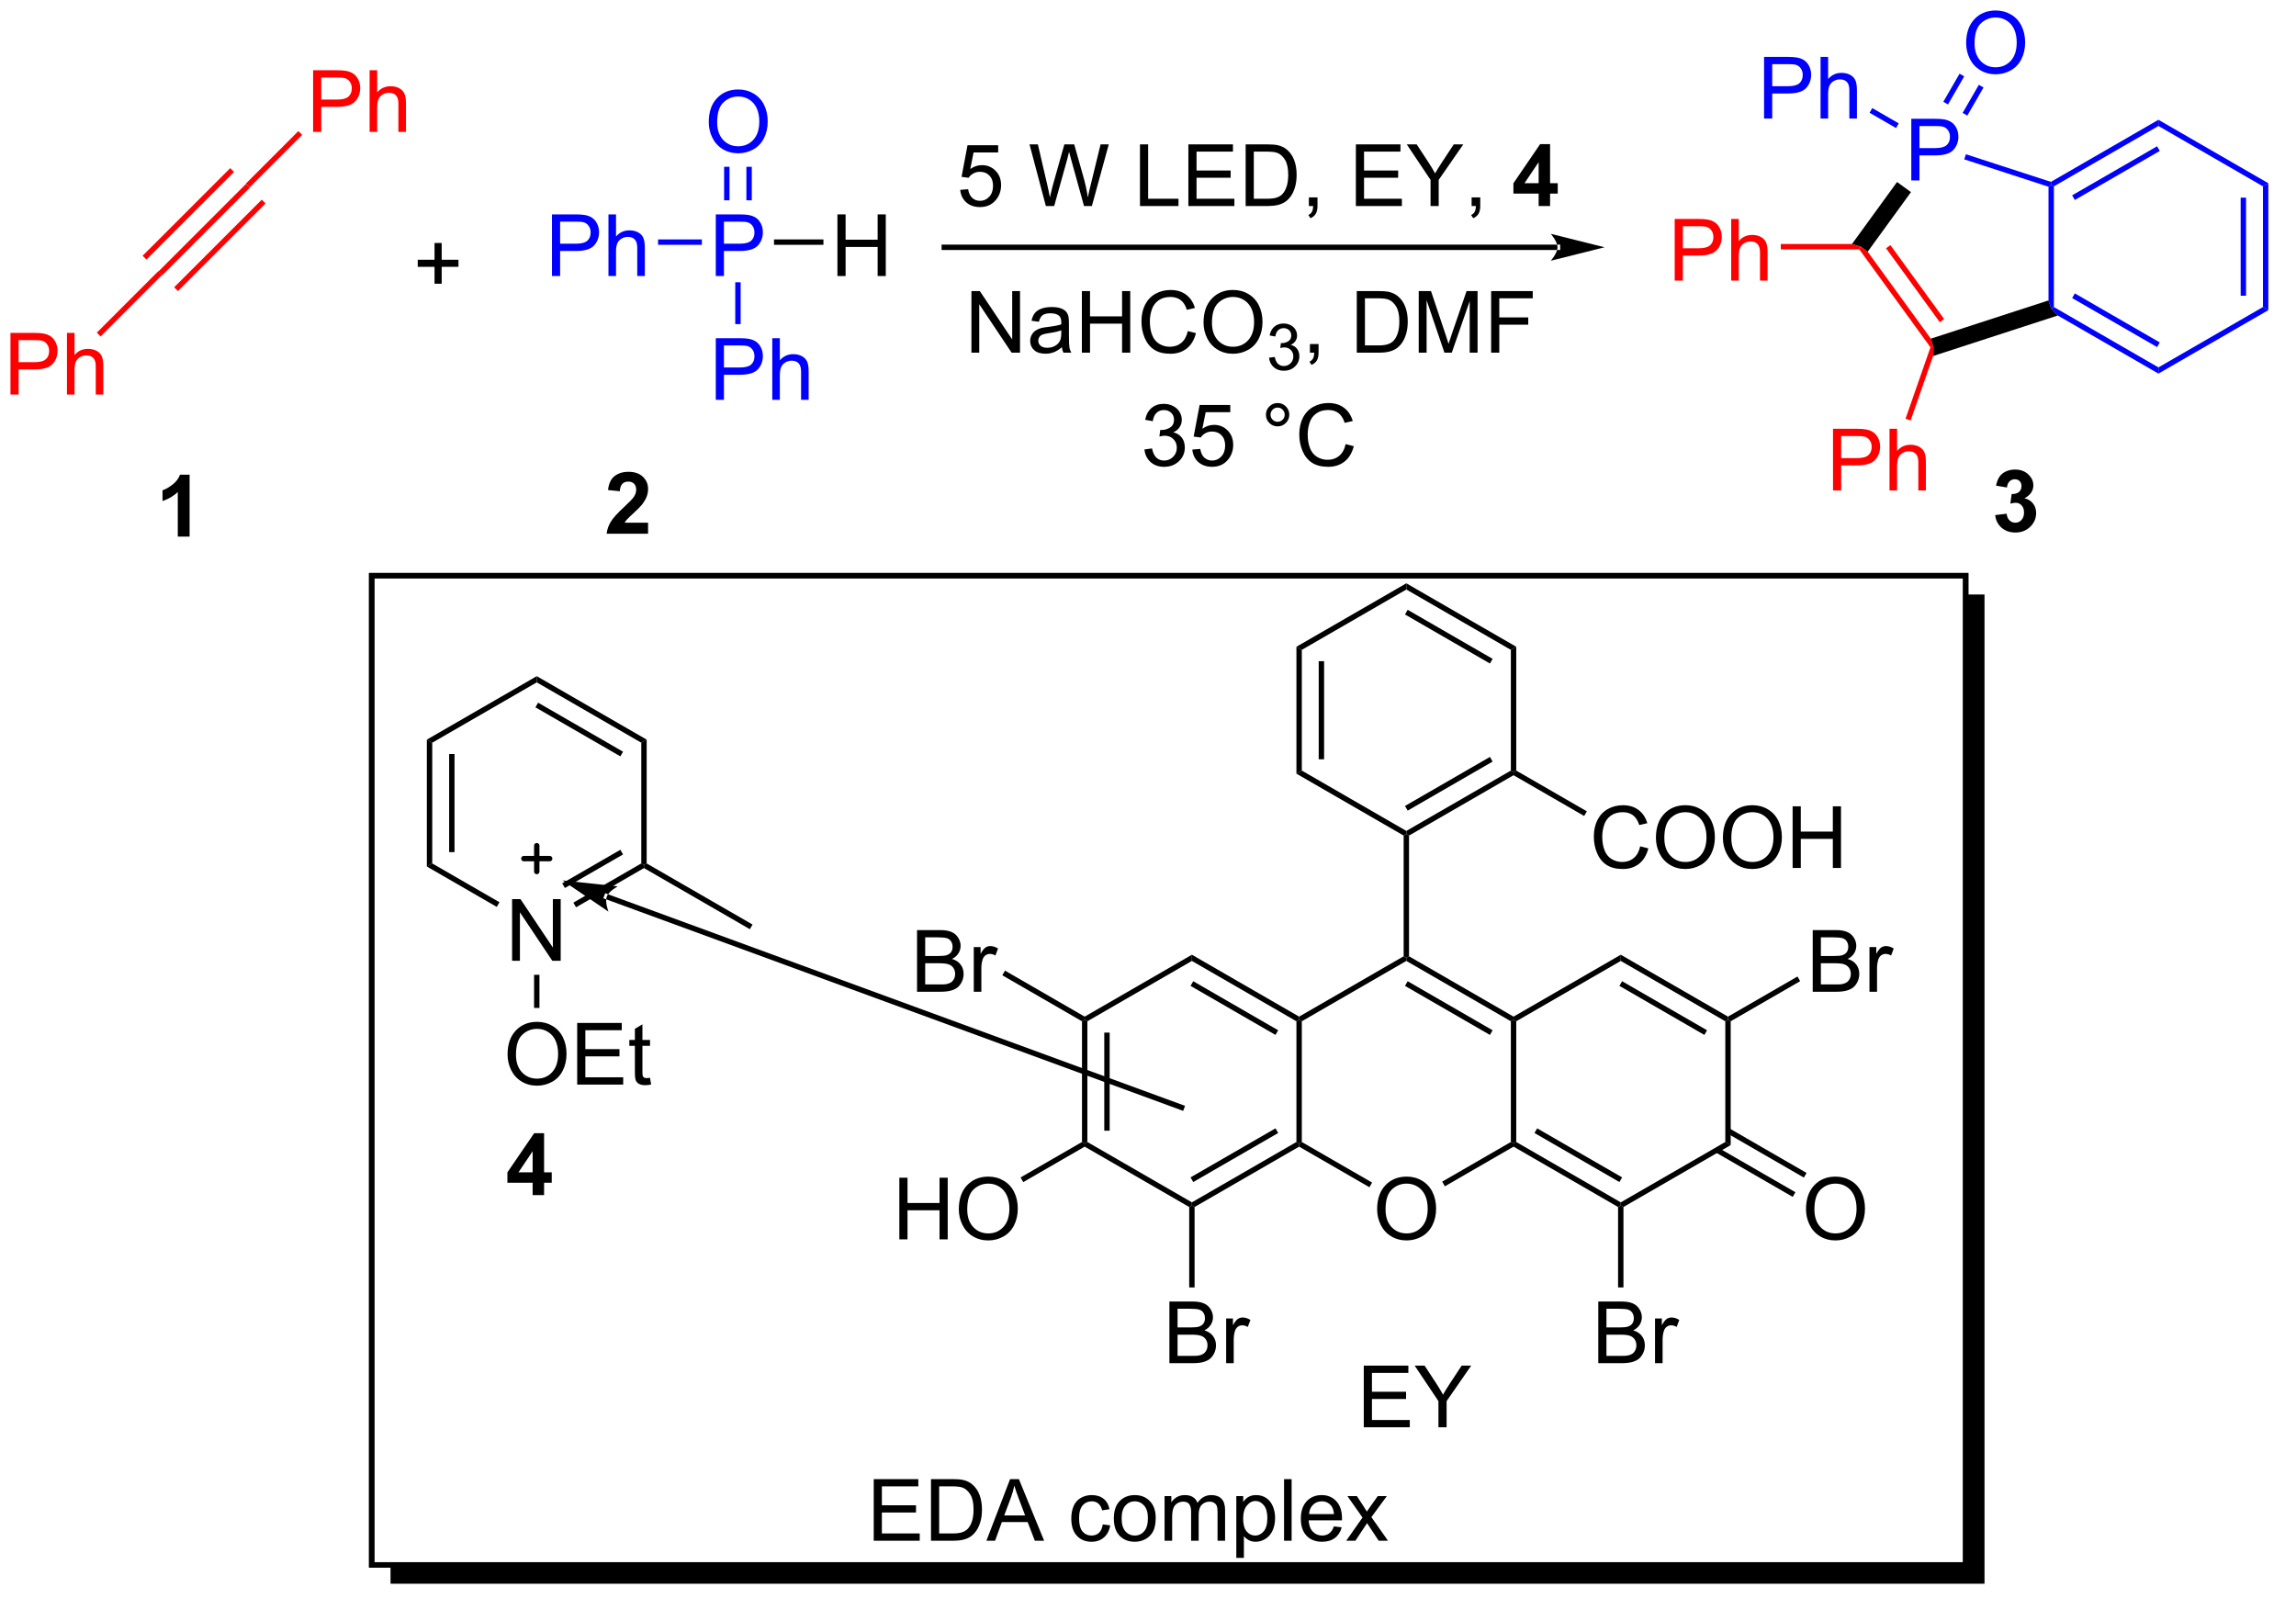 <?xml version="1.0" encoding="UTF-8"?>
<!DOCTYPE svg PUBLIC '-//W3C//DTD SVG 1.0//EN'
          'http://www.w3.org/TR/2001/REC-SVG-20010904/DTD/svg10.dtd'>
<svg stroke-dasharray="none" shape-rendering="auto" xmlns="http://www.w3.org/2000/svg" font-family="'Dialog'" text-rendering="auto" width="585" fill-opacity="1" color-interpolation="auto" color-rendering="auto" preserveAspectRatio="xMidYMid meet" font-size="12px" viewBox="0 0 585 413" fill="black" xmlns:xlink="http://www.w3.org/1999/xlink" stroke="black" image-rendering="auto" stroke-miterlimit="10" stroke-linecap="square" stroke-linejoin="miter" font-style="normal" stroke-width="1" height="413" stroke-dashoffset="0" font-weight="normal" stroke-opacity="1"
><!--Generated by the Batik Graphics2D SVG Generator--><defs id="genericDefs"
  /><g
  ><defs id="defs1"
    ><clipPath clipPathUnits="userSpaceOnUse" id="clipPath1"
      ><path d="M2.497 1.611 L221.869 1.611 L221.869 156.47 L2.497 156.47 L2.497 1.611 Z"
      /></clipPath
      ><clipPath clipPathUnits="userSpaceOnUse" id="clipPath2"
      ><path d="M7.703 48.448 L7.703 198.544 L220.13 198.544 L220.13 48.448 Z"
      /></clipPath
      ><clipPath clipPathUnits="userSpaceOnUse" id="clipPath3"
      ><path d="M7.703 48.448 L7.703 198.029 L220.003 198.029 L220.003 48.448 Z"
      /></clipPath
    ></defs
    ><g fill="red" transform="scale(2.667,2.667) translate(-2.497,-1.611) matrix(1.029,0,0,1.029,-5.426,-48.223)" stroke="red"
    ><path d="M22.759 73.989 L22.405 73.636 L30.537 65.504 L30.89 65.857 ZM21.295 72.525 L29.427 64.394 L29.073 64.04 L20.941 72.172 ZM24.222 75.453 L32.354 67.321 L32 66.968 L23.869 75.099 Z" stroke="none" clip-path="url(#clipPath3)"
    /></g
    ><g fill="red" transform="matrix(2.743,0,0,2.743,-21.128,-132.891)" stroke="red"
    ><path d="M36.787 60.699 L36.787 54.972 L38.949 54.972 Q39.519 54.972 39.819 55.027 Q40.24 55.097 40.524 55.295 Q40.811 55.491 40.985 55.847 Q41.16 56.202 41.16 56.629 Q41.16 57.358 40.694 57.866 Q40.23 58.371 39.014 58.371 L37.545 58.371 L37.545 60.699 L36.787 60.699 ZM37.545 57.694 L39.027 57.694 Q39.761 57.694 40.069 57.42 Q40.379 57.147 40.379 56.652 Q40.379 56.293 40.196 56.037 Q40.014 55.78 39.717 55.699 Q39.527 55.647 39.011 55.647 L37.545 55.647 L37.545 57.694 ZM42.035 60.699 L42.035 54.972 L42.738 54.972 L42.738 57.027 Q43.23 56.457 43.98 56.457 Q44.441 56.457 44.78 56.639 Q45.121 56.819 45.267 57.139 Q45.412 57.459 45.412 58.069 L45.412 60.699 L44.709 60.699 L44.709 58.069 Q44.709 57.543 44.48 57.303 Q44.254 57.061 43.834 57.061 Q43.522 57.061 43.246 57.225 Q42.972 57.386 42.855 57.665 Q42.738 57.941 42.738 58.428 L42.738 60.699 L42.035 60.699 Z" stroke="none" clip-path="url(#clipPath3)"
    /></g
    ><g fill="red" transform="matrix(2.743,0,0,2.743,-21.128,-132.891)" stroke="red"
    ><path d="M30.89 65.857 L30.537 65.504 L35.418 60.622 L35.772 60.976 Z" stroke="none" clip-path="url(#clipPath3)"
    /></g
    ><g fill="red" transform="matrix(2.743,0,0,2.743,-21.128,-132.891)" stroke="red"
    ><path d="M8.675 85.094 L8.675 79.368 L10.836 79.368 Q11.407 79.368 11.706 79.422 Q12.128 79.493 12.412 79.691 Q12.698 79.886 12.873 80.243 Q13.047 80.597 13.047 81.024 Q13.047 81.753 12.581 82.261 Q12.118 82.766 10.902 82.766 L9.433 82.766 L9.433 85.094 L8.675 85.094 ZM9.433 82.089 L10.915 82.089 Q11.649 82.089 11.956 81.816 Q12.266 81.542 12.266 81.047 Q12.266 80.688 12.084 80.433 Q11.902 80.175 11.605 80.094 Q11.415 80.042 10.899 80.042 L9.433 80.042 L9.433 82.089 ZM13.922 85.094 L13.922 79.368 L14.626 79.368 L14.626 81.422 Q15.118 80.852 15.868 80.852 Q16.329 80.852 16.667 81.034 Q17.008 81.214 17.154 81.534 Q17.3 81.855 17.3 82.464 L17.3 85.094 L16.597 85.094 L16.597 82.464 Q16.597 81.938 16.368 81.698 Q16.141 81.456 15.722 81.456 Q15.409 81.456 15.133 81.62 Q14.86 81.782 14.743 82.06 Q14.626 82.336 14.626 82.823 L14.626 85.094 L13.922 85.094 Z" stroke="none" clip-path="url(#clipPath3)"
    /></g
    ><g fill="red" transform="matrix(2.743,0,0,2.743,-21.128,-132.891)" stroke="red"
    ><path d="M22.405 73.636 L22.759 73.989 L17.048 79.699 L16.695 79.346 Z" stroke="none" clip-path="url(#clipPath3)"
    /></g
    ><g transform="matrix(2.743,0,0,2.743,-21.128,-132.891)"
    ><path d="M48.066 74.802 L48.066 73.232 L46.506 73.232 L46.506 72.575 L48.066 72.575 L48.066 71.018 L48.73 71.018 L48.73 72.575 L50.288 72.575 L50.288 73.232 L48.73 73.232 L48.73 74.802 L48.066 74.802 Z" stroke="none" clip-path="url(#clipPath3)"
    /></g
    ><g fill="blue" transform="matrix(2.743,0,0,2.743,-21.128,-132.891)" stroke="blue"
    ><path d="M58.974 74.087 L58.974 68.361 L61.135 68.361 Q61.705 68.361 62.005 68.415 Q62.427 68.486 62.711 68.684 Q62.997 68.879 63.171 69.236 Q63.346 69.59 63.346 70.017 Q63.346 70.746 62.88 71.254 Q62.416 71.759 61.2 71.759 L59.731 71.759 L59.731 74.087 L58.974 74.087 ZM59.731 71.082 L61.213 71.082 Q61.947 71.082 62.255 70.809 Q62.565 70.535 62.565 70.04 Q62.565 69.681 62.382 69.426 Q62.2 69.168 61.903 69.087 Q61.713 69.035 61.197 69.035 L59.731 69.035 L59.731 71.082 ZM64.221 74.087 L64.221 68.361 L64.924 68.361 L64.924 70.415 Q65.416 69.845 66.166 69.845 Q66.627 69.845 66.966 70.027 Q67.307 70.207 67.453 70.527 Q67.599 70.848 67.599 71.457 L67.599 74.087 L66.895 74.087 L66.895 71.457 Q66.895 70.931 66.666 70.692 Q66.44 70.449 66.02 70.449 Q65.708 70.449 65.432 70.613 Q65.158 70.775 65.041 71.053 Q64.924 71.329 64.924 71.817 L64.924 74.087 L64.221 74.087 Z" stroke="none" clip-path="url(#clipPath3)"
    /></g
    ><g fill="blue" transform="matrix(2.743,0,0,2.743,-21.128,-132.891)" stroke="blue"
    ><path d="M74.191 74.087 L74.191 68.361 L76.352 68.361 Q76.922 68.361 77.222 68.415 Q77.644 68.486 77.928 68.684 Q78.214 68.879 78.389 69.236 Q78.563 69.59 78.563 70.017 Q78.563 70.746 78.097 71.254 Q77.633 71.759 76.417 71.759 L74.948 71.759 L74.948 74.087 L74.191 74.087 ZM74.948 71.082 L76.43 71.082 Q77.165 71.082 77.472 70.809 Q77.782 70.535 77.782 70.04 Q77.782 69.681 77.6 69.426 Q77.417 69.168 77.12 69.087 Q76.93 69.035 76.415 69.035 L74.948 69.035 L74.948 71.082 Z" stroke="none" clip-path="url(#clipPath3)"
    /></g
    ><g fill="blue" transform="matrix(2.743,0,0,2.743,-21.128,-132.891)" stroke="blue"
    ><path d="M68.828 71.187 L68.828 70.687 L72.898 70.687 L72.898 71.187 Z" stroke="none" clip-path="url(#clipPath3)"
    /></g
    ><g fill="blue" transform="matrix(2.743,0,0,2.743,-21.128,-132.891)" stroke="blue"
    ><path d="M73.537 59.798 Q73.537 58.371 74.302 57.566 Q75.068 56.759 76.279 56.759 Q77.07 56.759 77.706 57.139 Q78.344 57.517 78.677 58.194 Q79.013 58.871 79.013 59.73 Q79.013 60.603 78.662 61.29 Q78.31 61.978 77.664 62.332 Q77.021 62.686 76.273 62.686 Q75.466 62.686 74.828 62.296 Q74.193 61.902 73.865 61.228 Q73.537 60.551 73.537 59.798 ZM74.318 59.809 Q74.318 60.845 74.873 61.441 Q75.43 62.035 76.271 62.035 Q77.125 62.035 77.677 61.434 Q78.232 60.832 78.232 59.728 Q78.232 59.027 77.995 58.507 Q77.758 57.986 77.302 57.699 Q76.849 57.41 76.281 57.41 Q75.477 57.41 74.896 57.965 Q74.318 58.517 74.318 59.809 Z" stroke="none" clip-path="url(#clipPath3)"
    /></g
    ><g fill="blue" transform="matrix(2.743,0,0,2.743,-21.128,-132.891)" stroke="blue"
    ><path d="M77.534 67.053 L77.534 63.94 L77.034 63.94 L77.034 67.053 ZM75.463 67.053 L75.463 63.94 L74.963 63.94 L74.963 67.053 Z" stroke="none" clip-path="url(#clipPath3)"
    /></g
    ><g transform="matrix(2.743,0,0,2.743,-21.128,-132.891)"
    ><path d="M85.489 74.087 L85.489 68.361 L86.247 68.361 L86.247 70.712 L89.224 70.712 L89.224 68.361 L89.981 68.361 L89.981 74.087 L89.224 74.087 L89.224 71.387 L86.247 71.387 L86.247 74.087 L85.489 74.087 Z" stroke="none" clip-path="url(#clipPath3)"
    /></g
    ><g transform="matrix(2.743,0,0,2.743,-21.128,-132.891)"
    ><path d="M79.598 71.187 L79.598 70.687 L84.189 70.687 L84.189 71.187 Z" stroke="none" clip-path="url(#clipPath3)"
    /></g
    ><g fill="blue" transform="matrix(2.743,0,0,2.743,-21.128,-132.891)" stroke="blue"
    ><path d="M74.191 85.587 L74.191 79.861 L76.352 79.861 Q76.922 79.861 77.222 79.915 Q77.644 79.986 77.928 80.184 Q78.214 80.379 78.389 80.736 Q78.563 81.09 78.563 81.517 Q78.563 82.246 78.097 82.754 Q77.633 83.259 76.417 83.259 L74.948 83.259 L74.948 85.587 L74.191 85.587 ZM74.948 82.582 L76.43 82.582 Q77.165 82.582 77.472 82.309 Q77.782 82.035 77.782 81.54 Q77.782 81.181 77.6 80.926 Q77.417 80.668 77.12 80.587 Q76.93 80.535 76.415 80.535 L74.948 80.535 L74.948 82.582 ZM79.438 85.587 L79.438 79.861 L80.141 79.861 L80.141 81.915 Q80.633 81.345 81.383 81.345 Q81.844 81.345 82.183 81.528 Q82.524 81.707 82.67 82.028 Q82.816 82.348 82.816 82.957 L82.816 85.587 L82.113 85.587 L82.113 82.957 Q82.113 82.431 81.883 82.192 Q81.657 81.949 81.238 81.949 Q80.925 81.949 80.649 82.113 Q80.376 82.275 80.258 82.554 Q80.141 82.83 80.141 83.317 L80.141 85.587 L79.438 85.587 Z" stroke="none" clip-path="url(#clipPath3)"
    /></g
    ><g fill="blue" transform="matrix(2.743,0,0,2.743,-21.128,-132.891)" stroke="blue"
    ><path d="M75.999 74.666 L76.499 74.666 L76.499 78.553 L75.999 78.553 Z" stroke="none" clip-path="url(#clipPath3)"
    /></g
    ><g transform="matrix(2.743,0,0,2.743,-21.128,-132.891)"
    ><path d="M152.375 71.666 L152.375 71.666 L95.415 71.666 L95.165 71.666 L95.165 71.166 L95.415 71.166 L152.375 71.166 L152.625 71.166 L152.625 71.666 ZM156.75 71.416 L151.75 70.166 C151.75 70.166 152.375 70.87 152.375 71.416 C152.375 71.963 151.75 72.666 151.75 72.666 Z" stroke="none" clip-path="url(#clipPath3)"
    /></g
    ><g transform="matrix(2.743,0,0,2.743,-21.128,-132.891)"
    ><path d="M96.894 66.083 L97.631 66.021 Q97.715 66.56 98.011 66.831 Q98.311 67.101 98.733 67.101 Q99.241 67.101 99.592 66.719 Q99.944 66.336 99.944 65.703 Q99.944 65.101 99.605 64.755 Q99.269 64.406 98.722 64.406 Q98.381 64.406 98.108 64.562 Q97.834 64.716 97.678 64.961 L97.019 64.875 L97.574 61.935 L100.42 61.935 L100.42 62.607 L98.136 62.607 L97.827 64.146 Q98.342 63.786 98.91 63.786 Q99.66 63.786 100.176 64.307 Q100.691 64.825 100.691 65.641 Q100.691 66.419 100.238 66.984 Q99.686 67.682 98.733 67.682 Q97.952 67.682 97.457 67.245 Q96.965 66.805 96.894 66.083 ZM104.85 67.583 L103.332 61.857 L104.108 61.857 L104.98 65.609 Q105.121 66.2 105.222 66.781 Q105.441 65.864 105.48 65.724 L106.569 61.857 L107.483 61.857 L108.303 64.755 Q108.613 65.833 108.749 66.781 Q108.858 66.239 109.035 65.536 L109.933 61.857 L110.694 61.857 L109.124 67.583 L108.394 67.583 L107.186 63.219 Q107.035 62.672 107.006 62.547 Q106.918 62.943 106.84 63.219 L105.624 67.583 L104.85 67.583 ZM113.592 67.583 L113.592 61.857 L114.35 61.857 L114.35 66.906 L117.17 66.906 L117.17 67.583 L113.592 67.583 ZM118.088 67.583 L118.088 61.857 L122.229 61.857 L122.229 62.531 L118.846 62.531 L118.846 64.286 L122.015 64.286 L122.015 64.958 L118.846 64.958 L118.846 66.906 L122.362 66.906 L122.362 67.583 L118.088 67.583 ZM123.409 67.583 L123.409 61.857 L125.383 61.857 Q126.049 61.857 126.401 61.937 Q126.893 62.052 127.242 62.349 Q127.695 62.732 127.919 63.328 Q128.143 63.922 128.143 64.687 Q128.143 65.341 127.989 65.846 Q127.838 66.349 127.599 66.68 Q127.362 67.008 127.078 67.198 Q126.797 67.388 126.396 67.487 Q125.995 67.583 125.476 67.583 L123.409 67.583 ZM124.166 66.906 L125.39 66.906 Q125.956 66.906 126.278 66.802 Q126.601 66.695 126.791 66.505 Q127.062 66.234 127.211 65.781 Q127.362 65.325 127.362 64.677 Q127.362 63.779 127.067 63.297 Q126.773 62.812 126.351 62.648 Q126.047 62.531 125.37 62.531 L124.166 62.531 L124.166 66.906 ZM129.28 67.583 L129.28 66.781 L130.082 66.781 L130.082 67.583 Q130.082 68.026 129.926 68.297 Q129.769 68.568 129.428 68.716 L129.233 68.416 Q129.457 68.318 129.561 68.127 Q129.668 67.94 129.678 67.583 L129.28 67.583 ZM133.647 67.583 L133.647 61.857 L137.788 61.857 L137.788 62.531 L134.405 62.531 L134.405 64.286 L137.574 64.286 L137.574 64.958 L134.405 64.958 L134.405 66.906 L137.92 66.906 L137.92 67.583 L133.647 67.583 ZM140.582 67.583 L140.582 65.156 L138.374 61.857 L139.295 61.857 L140.426 63.583 Q140.738 64.068 141.006 64.552 Q141.264 64.101 141.631 63.539 L142.741 61.857 L143.624 61.857 L141.34 65.156 L141.34 67.583 L140.582 67.583 ZM144.397 67.583 L144.397 66.781 L145.199 66.781 L145.199 67.583 Q145.199 68.026 145.043 68.297 Q144.887 68.568 144.545 68.716 L144.35 68.416 Q144.574 68.318 144.678 68.127 Q144.785 67.94 144.795 67.583 L144.397 67.583 Z" stroke="none" clip-path="url(#clipPath3)"
    /></g
    ><g transform="matrix(2.743,0,0,2.743,-21.128,-132.891)"
    ><path d="M150.624 67.583 L150.624 66.43 L148.28 66.43 L148.28 65.469 L150.764 61.833 L151.686 61.833 L151.686 65.466 L152.397 65.466 L152.397 66.43 L151.686 66.43 L151.686 67.583 L150.624 67.583 ZM150.624 65.466 L150.624 63.508 L149.308 65.466 L150.624 65.466 Z" stroke="none" clip-path="url(#clipPath3)"
    /></g
    ><g transform="matrix(2.743,0,0,2.743,-21.128,-132.891)"
    ><path d="M97.937 81.208 L97.937 75.482 L98.715 75.482 L101.723 79.976 L101.723 75.482 L102.45 75.482 L102.45 81.208 L101.671 81.208 L98.663 76.708 L98.663 81.208 L97.937 81.208 ZM106.339 80.695 Q105.948 81.028 105.587 81.166 Q105.227 81.302 104.813 81.302 Q104.128 81.302 103.761 80.969 Q103.394 80.633 103.394 80.114 Q103.394 79.81 103.532 79.557 Q103.672 79.305 103.896 79.153 Q104.12 79 104.402 78.922 Q104.61 78.867 105.027 78.818 Q105.878 78.716 106.282 78.575 Q106.284 78.43 106.284 78.391 Q106.284 77.961 106.087 77.786 Q105.816 77.547 105.284 77.547 Q104.79 77.547 104.553 77.721 Q104.316 77.896 104.204 78.336 L103.516 78.242 Q103.61 77.802 103.823 77.531 Q104.04 77.258 104.446 77.112 Q104.852 76.966 105.386 76.966 Q105.917 76.966 106.248 77.091 Q106.581 77.216 106.738 77.406 Q106.894 77.594 106.956 77.883 Q106.993 78.062 106.993 78.531 L106.993 79.469 Q106.993 80.45 107.037 80.711 Q107.081 80.969 107.214 81.208 L106.48 81.208 Q106.37 80.989 106.339 80.695 ZM106.282 79.125 Q105.899 79.281 105.133 79.391 Q104.698 79.453 104.519 79.531 Q104.339 79.609 104.24 79.76 Q104.144 79.911 104.144 80.094 Q104.144 80.375 104.357 80.562 Q104.571 80.75 104.98 80.75 Q105.386 80.75 105.701 80.573 Q106.019 80.396 106.167 80.086 Q106.282 79.849 106.282 79.383 L106.282 79.125 ZM108.195 81.208 L108.195 75.482 L108.952 75.482 L108.952 77.833 L111.929 77.833 L111.929 75.482 L112.687 75.482 L112.687 81.208 L111.929 81.208 L111.929 78.508 L108.952 78.508 L108.952 81.208 L108.195 81.208 ZM118.034 79.2 L118.792 79.391 Q118.555 80.325 117.936 80.818 Q117.316 81.307 116.422 81.307 Q115.495 81.307 114.915 80.93 Q114.337 80.552 114.032 79.838 Q113.73 79.122 113.73 78.302 Q113.73 77.406 114.071 76.742 Q114.415 76.075 115.045 75.729 Q115.675 75.383 116.433 75.383 Q117.292 75.383 117.878 75.82 Q118.464 76.258 118.696 77.052 L117.948 77.226 Q117.751 76.601 117.37 76.318 Q116.993 76.031 116.417 76.031 Q115.758 76.031 115.313 76.349 Q114.87 76.664 114.691 77.198 Q114.511 77.732 114.511 78.297 Q114.511 79.028 114.725 79.573 Q114.938 80.117 115.386 80.388 Q115.837 80.656 116.36 80.656 Q116.995 80.656 117.436 80.289 Q117.878 79.922 118.034 79.2 ZM119.497 78.419 Q119.497 76.992 120.262 76.187 Q121.028 75.38 122.239 75.38 Q123.031 75.38 123.666 75.76 Q124.304 76.138 124.637 76.815 Q124.973 77.492 124.973 78.351 Q124.973 79.224 124.622 79.911 Q124.27 80.599 123.624 80.953 Q122.981 81.307 122.234 81.307 Q121.426 81.307 120.788 80.916 Q120.153 80.523 119.825 79.849 Q119.497 79.172 119.497 78.419 ZM120.278 78.43 Q120.278 79.466 120.833 80.062 Q121.39 80.656 122.231 80.656 Q123.085 80.656 123.637 80.055 Q124.192 79.453 124.192 78.349 Q124.192 77.648 123.955 77.127 Q123.718 76.607 123.262 76.32 Q122.809 76.031 122.242 76.031 Q121.437 76.031 120.856 76.586 Q120.278 77.138 120.278 78.43 Z" stroke="none" clip-path="url(#clipPath3)"
    /></g
    ><g transform="matrix(2.743,0,0,2.743,-21.128,-132.891)"
    ><path d="M125.583 81.673 L126.111 81.603 Q126.202 82.052 126.419 82.25 Q126.638 82.447 126.952 82.447 Q127.323 82.447 127.579 82.189 Q127.837 81.931 127.837 81.55 Q127.837 81.187 127.599 80.953 Q127.362 80.716 126.995 80.716 Q126.847 80.716 126.624 80.775 L126.683 80.312 Q126.736 80.318 126.767 80.318 Q127.105 80.318 127.374 80.142 Q127.644 79.966 127.644 79.599 Q127.644 79.31 127.447 79.121 Q127.251 78.929 126.941 78.929 Q126.632 78.929 126.427 79.123 Q126.222 79.316 126.163 79.703 L125.636 79.609 Q125.734 79.078 126.075 78.787 Q126.419 78.496 126.929 78.496 Q127.281 78.496 127.575 78.646 Q127.872 78.796 128.029 79.058 Q128.185 79.318 128.185 79.611 Q128.185 79.89 128.034 80.119 Q127.886 80.347 127.593 80.482 Q127.974 80.57 128.185 80.847 Q128.396 81.123 128.396 81.539 Q128.396 82.101 127.986 82.494 Q127.575 82.884 126.948 82.884 Q126.384 82.884 126.009 82.548 Q125.636 82.21 125.583 81.673 Z" stroke="none" clip-path="url(#clipPath3)"
    /></g
    ><g transform="matrix(2.743,0,0,2.743,-21.128,-132.891)"
    ><path d="M129.379 81.208 L129.379 80.406 L130.181 80.406 L130.181 81.208 Q130.181 81.651 130.025 81.922 Q129.869 82.193 129.528 82.341 L129.332 82.041 Q129.556 81.943 129.66 81.752 Q129.767 81.565 129.778 81.208 L129.379 81.208 ZM133.731 81.208 L133.731 75.482 L135.705 75.482 Q136.371 75.482 136.723 75.562 Q137.215 75.677 137.564 75.974 Q138.017 76.357 138.241 76.953 Q138.465 77.547 138.465 78.312 Q138.465 78.966 138.311 79.471 Q138.16 79.974 137.921 80.305 Q137.684 80.633 137.4 80.823 Q137.119 81.013 136.718 81.112 Q136.317 81.208 135.798 81.208 L133.731 81.208 ZM134.488 80.531 L135.713 80.531 Q136.278 80.531 136.601 80.427 Q136.923 80.32 137.113 80.13 Q137.384 79.859 137.533 79.406 Q137.684 78.95 137.684 78.302 Q137.684 77.403 137.39 76.922 Q137.095 76.437 136.673 76.273 Q136.369 76.156 135.692 76.156 L134.488 76.156 L134.488 80.531 ZM139.485 81.208 L139.485 75.482 L140.625 75.482 L141.982 79.536 Q142.169 80.101 142.255 80.383 Q142.352 80.07 142.56 79.466 L143.93 75.482 L144.951 75.482 L144.951 81.208 L144.219 81.208 L144.219 76.414 L142.555 81.208 L141.873 81.208 L140.216 76.333 L140.216 81.208 L139.485 81.208 ZM146.211 81.208 L146.211 75.482 L150.076 75.482 L150.076 76.156 L146.969 76.156 L146.969 77.93 L149.656 77.93 L149.656 78.607 L146.969 78.607 L146.969 81.208 L146.211 81.208 Z" stroke="none" clip-path="url(#clipPath3)"
    /></g
    ><g transform="matrix(2.743,0,0,2.743,-21.128,-132.891)"
    ><path d="M114.008 90.195 L114.711 90.101 Q114.833 90.7 115.122 90.963 Q115.414 91.226 115.833 91.226 Q116.328 91.226 116.669 90.883 Q117.013 90.539 117.013 90.031 Q117.013 89.547 116.695 89.234 Q116.38 88.919 115.89 88.919 Q115.692 88.919 115.396 88.997 L115.474 88.38 Q115.544 88.388 115.586 88.388 Q116.036 88.388 116.396 88.153 Q116.755 87.919 116.755 87.43 Q116.755 87.044 116.492 86.791 Q116.232 86.536 115.817 86.536 Q115.406 86.536 115.133 86.794 Q114.859 87.052 114.781 87.568 L114.078 87.443 Q114.208 86.734 114.664 86.346 Q115.122 85.958 115.802 85.958 Q116.271 85.958 116.664 86.159 Q117.06 86.359 117.268 86.708 Q117.476 87.055 117.476 87.445 Q117.476 87.818 117.276 88.122 Q117.078 88.427 116.687 88.607 Q117.195 88.724 117.476 89.094 Q117.758 89.461 117.758 90.016 Q117.758 90.766 117.211 91.289 Q116.664 91.81 115.828 91.81 Q115.075 91.81 114.575 91.362 Q114.078 90.911 114.008 90.195 ZM118.454 90.208 L119.191 90.146 Q119.275 90.685 119.571 90.956 Q119.871 91.226 120.293 91.226 Q120.801 91.226 121.152 90.844 Q121.504 90.461 121.504 89.828 Q121.504 89.226 121.165 88.88 Q120.829 88.531 120.282 88.531 Q119.941 88.531 119.668 88.687 Q119.394 88.841 119.238 89.086 L118.579 89 L119.134 86.06 L121.98 86.06 L121.98 86.732 L119.696 86.732 L119.386 88.271 Q119.902 87.911 120.47 87.911 Q121.22 87.911 121.736 88.432 Q122.251 88.95 122.251 89.766 Q122.251 90.544 121.798 91.109 Q121.246 91.807 120.293 91.807 Q119.511 91.807 119.017 91.37 Q118.525 90.93 118.454 90.208 ZM125.293 86.966 Q125.293 86.516 125.611 86.2 Q125.931 85.883 126.376 85.883 Q126.829 85.883 127.144 86.2 Q127.462 86.516 127.462 86.966 Q127.462 87.414 127.142 87.734 Q126.824 88.052 126.376 88.052 Q125.931 88.052 125.611 87.737 Q125.293 87.419 125.293 86.966 ZM125.72 86.966 Q125.72 87.239 125.913 87.432 Q126.105 87.625 126.379 87.625 Q126.65 87.625 126.842 87.432 Q127.035 87.239 127.035 86.966 Q127.035 86.693 126.842 86.5 Q126.65 86.305 126.379 86.305 Q126.105 86.305 125.913 86.5 Q125.72 86.693 125.72 86.966 ZM132.695 89.7 L133.453 89.891 Q133.216 90.825 132.596 91.318 Q131.976 91.807 131.083 91.807 Q130.156 91.807 129.575 91.43 Q128.997 91.052 128.692 90.338 Q128.39 89.622 128.39 88.802 Q128.39 87.906 128.732 87.242 Q129.075 86.575 129.706 86.229 Q130.336 85.883 131.094 85.883 Q131.953 85.883 132.539 86.32 Q133.125 86.758 133.357 87.552 L132.609 87.726 Q132.411 87.101 132.031 86.818 Q131.654 86.531 131.078 86.531 Q130.419 86.531 129.974 86.849 Q129.531 87.164 129.351 87.698 Q129.172 88.232 129.172 88.797 Q129.172 89.528 129.385 90.073 Q129.599 90.617 130.047 90.888 Q130.497 91.156 131.021 91.156 Q131.656 91.156 132.096 90.789 Q132.539 90.422 132.695 89.7 Z" stroke="none" clip-path="url(#clipPath3)"
    /></g
    ><g fill="blue" transform="matrix(2.743,0,0,2.743,-21.128,-132.891)" stroke="blue"
    ><path d="M218.403 77.256 L217.903 76.967 L217.903 65.756 L218.403 65.467 ZM216.333 75.917 L216.333 66.807 L215.833 66.807 L215.833 75.917 Z" stroke="none" clip-path="url(#clipPath3)"
    /></g
    ><g fill="blue" transform="matrix(2.743,0,0,2.743,-21.128,-132.891)" stroke="blue"
    ><path d="M218.403 65.467 L217.903 65.756 L208.194 60.15 L208.194 59.573 Z" stroke="none" clip-path="url(#clipPath3)"
    /></g
    ><g fill="blue" transform="matrix(2.743,0,0,2.743,-21.128,-132.891)" stroke="blue"
    ><path d="M208.194 59.573 L208.194 60.15 L198.484 65.756 L198.234 65.612 L198.206 65.34 ZM208.069 62.035 L200.179 66.59 L200.429 67.023 L208.319 62.468 Z" stroke="none" clip-path="url(#clipPath3)"
    /></g
    ><g fill="blue" transform="matrix(2.743,0,0,2.743,-21.128,-132.891)" stroke="blue"
    ><path d="M197.984 65.793 L198.234 65.612 L198.484 65.756 L198.484 76.967 L198.234 77.112 L197.984 76.352 Z" stroke="none" clip-path="url(#clipPath3)"
    /></g
    ><g fill="blue" transform="matrix(2.743,0,0,2.743,-21.128,-132.891)" stroke="blue"
    ><path d="M198.846 77.754 L198.234 77.112 L198.484 76.967 L208.194 82.573 L208.194 83.15 ZM200.179 76.133 L208.069 80.688 L208.319 80.255 L200.429 75.7 Z" stroke="none" clip-path="url(#clipPath3)"
    /></g
    ><g fill="blue" transform="matrix(2.743,0,0,2.743,-21.128,-132.891)" stroke="blue"
    ><path d="M208.194 83.15 L208.194 82.573 L217.903 76.967 L218.403 77.256 Z" stroke="none" clip-path="url(#clipPath3)"
    /></g
    ><g fill="blue" transform="matrix(2.743,0,0,2.743,-21.128,-132.891)" stroke="blue"
    ><path d="M185.239 65.208 L185.239 59.481 L187.401 59.481 Q187.971 59.481 188.27 59.536 Q188.692 59.606 188.976 59.804 Q189.263 60 189.437 60.356 Q189.612 60.711 189.612 61.138 Q189.612 61.867 189.145 62.375 Q188.682 62.88 187.466 62.88 L185.997 62.88 L185.997 65.208 L185.239 65.208 ZM185.997 62.203 L187.479 62.203 Q188.213 62.203 188.52 61.929 Q188.83 61.656 188.83 61.161 Q188.83 60.802 188.648 60.547 Q188.466 60.289 188.169 60.208 Q187.979 60.156 187.463 60.156 L185.997 60.156 L185.997 62.203 Z" stroke="none" clip-path="url(#clipPath3)"
    /></g
    ><g fill="blue" transform="matrix(2.743,0,0,2.743,-21.128,-132.891)" stroke="blue"
    ><path d="M198.206 65.34 L198.234 65.612 L197.984 65.793 L190.158 63.25 L190.312 62.775 Z" stroke="none" clip-path="url(#clipPath3)"
    /></g
    ><g transform="matrix(2.743,0,0,2.743,-21.128,-132.891)"
    ><path d="M183.915 65.353 L185.209 66.293 L181.186 71.829 L180.537 71.362 L179.73 71.112 Z" stroke="none" clip-path="url(#clipPath3)"
    /></g
    ><g fill="red" transform="matrix(2.743,0,0,2.743,-21.128,-132.891)" stroke="red"
    ><path d="M180.41 71.612 L180.537 71.362 L181.186 71.829 L187.053 79.904 L187.297 80.665 L187.018 80.707 ZM182.894 71.509 L187.886 78.379 L188.29 78.085 L183.298 71.215 Z" stroke="none" clip-path="url(#clipPath3)"
    /></g
    ><g transform="matrix(2.743,0,0,2.743,-21.128,-132.891)"
    ><path d="M187.265 81.517 L187.297 80.665 L187.053 79.904 L197.984 76.352 L198.234 77.112 L198.846 77.754 Z" stroke="none" clip-path="url(#clipPath3)"
    /></g
    ><g fill="blue" transform="matrix(2.743,0,0,2.743,-21.128,-132.891)" stroke="blue"
    ><path d="M190.335 52.46 Q190.335 51.033 191.101 50.228 Q191.866 49.421 193.077 49.421 Q193.869 49.421 194.504 49.801 Q195.142 50.178 195.476 50.855 Q195.812 51.533 195.812 52.392 Q195.812 53.264 195.46 53.952 Q195.109 54.639 194.463 54.993 Q193.82 55.348 193.072 55.348 Q192.265 55.348 191.627 54.957 Q190.991 54.564 190.663 53.889 Q190.335 53.212 190.335 52.46 ZM191.116 52.47 Q191.116 53.507 191.671 54.103 Q192.228 54.697 193.07 54.697 Q193.924 54.697 194.476 54.095 Q195.03 53.493 195.03 52.389 Q195.03 51.689 194.793 51.168 Q194.556 50.647 194.101 50.361 Q193.648 50.072 193.08 50.072 Q192.275 50.072 191.695 50.626 Q191.116 51.178 191.116 52.47 Z" stroke="none" clip-path="url(#clipPath3)"
    /></g
    ><g fill="blue" transform="matrix(2.743,0,0,2.743,-21.128,-132.891)" stroke="blue"
    ><path d="M190.44 59.185 L191.947 56.575 L191.514 56.325 L190.006 58.935 ZM188.647 58.15 L190.154 55.54 L189.721 55.29 L188.214 57.9 Z" stroke="none" clip-path="url(#clipPath3)"
    /></g
    ><g fill="red" transform="matrix(2.743,0,0,2.743,-21.128,-132.891)" stroke="red"
    ><path d="M177.968 94.002 L177.968 88.276 L180.13 88.276 Q180.7 88.276 181 88.331 Q181.422 88.401 181.705 88.599 Q181.992 88.794 182.166 89.151 Q182.341 89.505 182.341 89.932 Q182.341 90.661 181.875 91.169 Q181.411 91.674 180.195 91.674 L178.726 91.674 L178.726 94.002 L177.968 94.002 ZM178.726 90.997 L180.208 90.997 Q180.942 90.997 181.25 90.724 Q181.56 90.45 181.56 89.956 Q181.56 89.596 181.377 89.341 Q181.195 89.083 180.898 89.002 Q180.708 88.95 180.192 88.95 L178.726 88.95 L178.726 90.997 ZM183.216 94.002 L183.216 88.276 L183.919 88.276 L183.919 90.331 Q184.411 89.76 185.161 89.76 Q185.622 89.76 185.961 89.943 Q186.302 90.122 186.448 90.443 Q186.593 90.763 186.593 91.372 L186.593 94.002 L185.89 94.002 L185.89 91.372 Q185.89 90.846 185.661 90.607 Q185.435 90.365 185.015 90.365 Q184.703 90.365 184.427 90.528 Q184.153 90.69 184.036 90.969 Q183.919 91.245 183.919 91.732 L183.919 94.002 L183.216 94.002 Z" stroke="none" clip-path="url(#clipPath3)"
    /></g
    ><g fill="red" transform="matrix(2.743,0,0,2.743,-21.128,-132.891)" stroke="red"
    ><path d="M187.018 80.707 L187.297 80.665 L187.265 81.517 L185.176 87.505 L184.704 87.34 Z" stroke="none" clip-path="url(#clipPath3)"
    /></g
    ><g fill="red" transform="matrix(2.743,0,0,2.743,-21.128,-132.891)" stroke="red"
    ><path d="M163.262 74.512 L163.262 68.785 L165.424 68.785 Q165.994 68.785 166.294 68.84 Q166.716 68.91 167 69.108 Q167.286 69.303 167.46 69.66 Q167.635 70.014 167.635 70.441 Q167.635 71.171 167.169 71.678 Q166.705 72.184 165.489 72.184 L164.02 72.184 L164.02 74.512 L163.262 74.512 ZM164.02 71.507 L165.502 71.507 Q166.236 71.507 166.544 71.233 Q166.854 70.96 166.854 70.465 Q166.854 70.106 166.671 69.85 Q166.489 69.592 166.192 69.512 Q166.002 69.46 165.486 69.46 L164.02 69.46 L164.02 71.507 ZM168.51 74.512 L168.51 68.785 L169.213 68.785 L169.213 70.84 Q169.705 70.269 170.455 70.269 Q170.916 70.269 171.255 70.452 Q171.596 70.632 171.742 70.952 Q171.887 71.272 171.887 71.882 L171.887 74.512 L171.184 74.512 L171.184 71.882 Q171.184 71.356 170.955 71.116 Q170.729 70.874 170.309 70.874 Q169.997 70.874 169.721 71.038 Q169.447 71.199 169.33 71.478 Q169.213 71.754 169.213 72.241 L169.213 74.512 L168.51 74.512 Z" stroke="none" clip-path="url(#clipPath3)"
    /></g
    ><g fill="red" transform="matrix(2.743,0,0,2.743,-21.128,-132.891)" stroke="red"
    ><path d="M179.73 71.112 L180.537 71.362 L180.41 71.612 L173.117 71.612 L173.117 71.112 Z" stroke="none" clip-path="url(#clipPath3)"
    /></g
    ><g fill="blue" transform="matrix(2.743,0,0,2.743,-21.128,-132.891)" stroke="blue"
    ><path d="M171.563 59.458 L171.563 53.731 L173.724 53.731 Q174.295 53.731 174.594 53.786 Q175.016 53.856 175.3 54.054 Q175.586 54.25 175.761 54.606 Q175.935 54.961 175.935 55.388 Q175.935 56.117 175.469 56.625 Q175.006 57.13 173.789 57.13 L172.321 57.13 L172.321 59.458 L171.563 59.458 ZM172.321 56.453 L173.802 56.453 Q174.537 56.453 174.844 56.179 Q175.154 55.906 175.154 55.411 Q175.154 55.052 174.972 54.797 Q174.789 54.539 174.493 54.458 Q174.302 54.406 173.787 54.406 L172.321 54.406 L172.321 56.453 ZM176.81 59.458 L176.81 53.731 L177.513 53.731 L177.513 55.786 Q178.006 55.216 178.756 55.216 Q179.216 55.216 179.555 55.398 Q179.896 55.578 180.042 55.898 Q180.188 56.218 180.188 56.828 L180.188 59.458 L179.485 59.458 L179.485 56.828 Q179.485 56.302 179.256 56.062 Q179.029 55.82 178.61 55.82 Q178.297 55.82 178.021 55.984 Q177.748 56.145 177.631 56.424 Q177.513 56.7 177.513 57.187 L177.513 59.458 L176.81 59.458 Z" stroke="none" clip-path="url(#clipPath3)"
    /></g
    ><g fill="blue" transform="matrix(2.743,0,0,2.743,-21.128,-132.891)" stroke="blue"
    ><path d="M184.072 59.907 L183.822 60.34 L181.363 58.92 L181.613 58.487 Z" stroke="none" clip-path="url(#clipPath3)"
    /></g
    ><g transform="matrix(2.743,0,0,2.743,-21.128,-132.891)"
    ><path d="M25.314 98.291 L24.217 98.291 L24.217 94.153 Q23.616 94.716 22.798 94.987 L22.798 93.989 Q23.228 93.849 23.73 93.458 Q24.235 93.065 24.423 92.541 L25.314 92.541 L25.314 98.291 Z" stroke="none" clip-path="url(#clipPath3)"
    /></g
    ><g transform="matrix(2.743,0,0,2.743,-21.128,-132.891)"
    ><path d="M67.9 97 L67.9 98.021 L64.053 98.021 Q64.116 97.443 64.428 96.924 Q64.741 96.406 65.662 95.552 Q66.405 94.859 66.571 94.614 Q66.798 94.273 66.798 93.943 Q66.798 93.575 66.6 93.377 Q66.405 93.18 66.056 93.18 Q65.712 93.18 65.509 93.388 Q65.306 93.594 65.275 94.075 L64.181 93.966 Q64.28 93.06 64.795 92.666 Q65.311 92.271 66.084 92.271 Q66.931 92.271 67.415 92.729 Q67.9 93.185 67.9 93.864 Q67.9 94.25 67.761 94.601 Q67.623 94.95 67.321 95.333 Q67.123 95.586 66.603 96.062 Q66.084 96.539 65.944 96.695 Q65.806 96.851 65.72 97 L67.9 97 Z" stroke="none" clip-path="url(#clipPath3)"
    /></g
    ><g transform="matrix(2.743,0,0,2.743,-21.128,-132.891)"
    ><path d="M193.03 96.292 L194.092 96.164 Q194.142 96.57 194.363 96.786 Q194.587 97 194.905 97 Q195.243 97 195.475 96.742 Q195.71 96.484 195.71 96.047 Q195.71 95.633 195.486 95.391 Q195.264 95.148 194.944 95.148 Q194.733 95.148 194.439 95.229 L194.561 94.336 Q195.006 94.346 195.241 94.143 Q195.475 93.937 195.475 93.596 Q195.475 93.307 195.303 93.135 Q195.131 92.963 194.845 92.963 Q194.564 92.963 194.363 93.159 Q194.165 93.354 194.124 93.729 L193.111 93.557 Q193.217 93.039 193.428 92.729 Q193.642 92.417 194.022 92.24 Q194.405 92.062 194.876 92.062 Q195.686 92.062 196.173 92.578 Q196.577 93 196.577 93.531 Q196.577 94.284 195.751 94.734 Q196.243 94.838 196.538 95.206 Q196.835 95.573 196.835 96.094 Q196.835 96.846 196.282 97.38 Q195.733 97.911 194.913 97.911 Q194.134 97.911 193.621 97.463 Q193.111 97.016 193.03 96.292 Z" stroke="none" clip-path="url(#clipPath3)"
    /></g
    ><g transform="matrix(2.743,0,0,2.743,-21.128,-132.891)"
    ><path d="M55.27 137.692 L55.27 131.965 L56.049 131.965 L59.057 136.46 L59.057 131.965 L59.783 131.965 L59.783 137.692 L59.005 137.692 L55.997 133.192 L55.997 137.692 L55.27 137.692 Z" stroke="none" clip-path="url(#clipPath3)"
    /></g
    ><g transform="matrix(2.743,0,0,2.743,-21.128,-132.891)"
    ><path d="M47.352 117.147 L47.852 117.436 L47.852 128.647 L47.352 128.936 ZM49.422 118.487 L49.422 127.597 L49.922 127.597 L49.922 118.487 Z" stroke="none" clip-path="url(#clipPath3)"
    /></g
    ><g transform="matrix(2.743,0,0,2.743,-21.128,-132.891)"
    ><path d="M47.352 128.936 L47.852 128.647 L54.095 132.252 L53.845 132.685 Z" stroke="none" clip-path="url(#clipPath3)"
    /></g
    ><g transform="matrix(2.743,0,0,2.743,-21.128,-132.891)"
    ><path d="M61.211 132.723 L60.961 132.29 L67.27 128.647 L67.52 128.792 L67.52 129.08 ZM60.176 130.93 L65.575 127.813 L65.325 127.38 L59.926 130.497 Z" stroke="none" clip-path="url(#clipPath3)"
    /></g
    ><g transform="matrix(2.743,0,0,2.743,-21.128,-132.891)"
    ><path d="M67.77 128.647 L67.52 128.792 L67.27 128.647 L67.27 117.436 L67.77 117.147 Z" stroke="none" clip-path="url(#clipPath3)"
    /></g
    ><g transform="matrix(2.743,0,0,2.743,-21.128,-132.891)"
    ><path d="M67.77 117.147 L67.27 117.436 L57.561 111.83 L57.561 111.253 ZM65.575 118.27 L57.686 113.715 L57.436 114.148 L65.325 118.703 Z" stroke="none" clip-path="url(#clipPath3)"
    /></g
    ><g transform="matrix(2.743,0,0,2.743,-21.128,-132.891)"
    ><path d="M57.561 111.253 L57.561 111.83 L47.852 117.436 L47.352 117.147 Z" stroke="none" clip-path="url(#clipPath3)"
    /></g
    ><g transform="matrix(2.743,0,0,2.743,-21.128,-132.891)"
    ><path d="M54.849 146.403 Q54.849 144.976 55.614 144.171 Q56.38 143.363 57.591 143.363 Q58.383 143.363 59.018 143.744 Q59.656 144.121 59.989 144.798 Q60.325 145.476 60.325 146.335 Q60.325 147.207 59.974 147.895 Q59.622 148.582 58.977 148.936 Q58.333 149.291 57.586 149.291 Q56.779 149.291 56.141 148.9 Q55.505 148.507 55.177 147.832 Q54.849 147.155 54.849 146.403 ZM55.63 146.413 Q55.63 147.449 56.185 148.046 Q56.742 148.639 57.583 148.639 Q58.438 148.639 58.989 148.038 Q59.544 147.436 59.544 146.332 Q59.544 145.632 59.307 145.111 Q59.07 144.59 58.614 144.304 Q58.161 144.014 57.594 144.014 Q56.789 144.014 56.208 144.569 Q55.63 145.121 55.63 146.413 ZM61.316 149.192 L61.316 143.465 L65.457 143.465 L65.457 144.139 L62.074 144.139 L62.074 145.895 L65.243 145.895 L65.243 146.567 L62.074 146.567 L62.074 148.514 L65.59 148.514 L65.59 149.192 L61.316 149.192 ZM68.082 148.561 L68.184 149.184 Q67.887 149.246 67.652 149.246 Q67.269 149.246 67.059 149.126 Q66.848 149.004 66.762 148.806 Q66.676 148.608 66.676 147.976 L66.676 145.59 L66.16 145.59 L66.16 145.043 L66.676 145.043 L66.676 144.014 L67.376 143.593 L67.376 145.043 L68.082 145.043 L68.082 145.59 L67.376 145.59 L67.376 148.014 Q67.376 148.317 67.413 148.403 Q67.449 148.488 67.532 148.541 Q67.618 148.59 67.775 148.59 Q67.892 148.59 68.082 148.561 Z" stroke="none" clip-path="url(#clipPath3)"
    /></g
    ><g transform="matrix(2.743,0,0,2.743,-21.128,-132.891)"
    ><path d="M57.311 138.992 L57.811 138.992 L57.811 142.071 L57.311 142.071 Z" stroke="none" clip-path="url(#clipPath3)"
    /></g
    ><g transform="matrix(2.743,0,0,2.743,-21.128,-132.891)"
    ><path d="M67.52 129.08 L67.52 128.792 L67.77 128.647 L77.605 134.325 L77.355 134.758 Z" stroke="none" clip-path="url(#clipPath3)"
    /></g
    ><g stroke-width="0.5" transform="matrix(2.743,0,0,2.743,-21.128,-132.891)" stroke-linejoin="round" stroke-linecap="round"
    ><path fill="none" d="M56.361 128.2 L58.761 128.2 M57.561 127 L57.561 129.4" clip-path="url(#clipPath3)"
    /></g
    ><g transform="matrix(2.743,0,0,2.743,-21.128,-132.891)"
    ><path d="M57.178 159.458 L57.178 158.305 L54.834 158.305 L54.834 157.344 L57.319 153.708 L58.241 153.708 L58.241 157.341 L58.952 157.341 L58.952 158.305 L58.241 158.305 L58.241 159.458 L57.178 159.458 ZM57.178 157.341 L57.178 155.383 L55.863 157.341 L57.178 157.341 Z" stroke="none" clip-path="url(#clipPath3)"
    /></g
    ><g transform="matrix(2.743,0,0,2.743,-21.128,-132.891)"
    ><path d="M88.861 191.562 L88.861 185.836 L93.001 185.836 L93.001 186.51 L89.618 186.51 L89.618 188.266 L92.788 188.266 L92.788 188.938 L89.618 188.938 L89.618 190.885 L93.134 190.885 L93.134 191.562 L88.861 191.562 ZM94.181 191.562 L94.181 185.836 L96.155 185.836 Q96.821 185.836 97.173 185.917 Q97.665 186.031 98.014 186.328 Q98.467 186.711 98.691 187.307 Q98.915 187.901 98.915 188.667 Q98.915 189.32 98.762 189.826 Q98.611 190.328 98.371 190.659 Q98.134 190.987 97.85 191.177 Q97.569 191.367 97.168 191.466 Q96.767 191.562 96.249 191.562 L94.181 191.562 ZM94.939 190.885 L96.163 190.885 Q96.728 190.885 97.051 190.781 Q97.374 190.674 97.564 190.484 Q97.835 190.214 97.983 189.76 Q98.134 189.305 98.134 188.656 Q98.134 187.758 97.84 187.276 Q97.545 186.792 97.124 186.628 Q96.819 186.51 96.142 186.51 L94.939 186.51 L94.939 190.885 ZM99.328 191.562 L101.528 185.836 L102.346 185.836 L104.69 191.562 L103.825 191.562 L103.159 189.828 L100.763 189.828 L100.135 191.562 L99.328 191.562 ZM100.982 189.211 L102.924 189.211 L102.325 187.625 Q102.052 186.901 101.919 186.438 Q101.81 186.987 101.612 187.531 L100.982 189.211 ZM110.134 190.042 L110.827 190.133 Q110.712 190.846 110.246 191.253 Q109.78 191.656 109.1 191.656 Q108.249 191.656 107.73 191.099 Q107.212 190.542 107.212 189.503 Q107.212 188.831 107.433 188.328 Q107.657 187.823 108.113 187.573 Q108.569 187.32 109.103 187.32 Q109.78 187.32 110.21 187.661 Q110.639 188.003 110.759 188.633 L110.077 188.737 Q109.978 188.32 109.73 188.109 Q109.483 187.898 109.131 187.898 Q108.6 187.898 108.267 188.279 Q107.936 188.659 107.936 189.484 Q107.936 190.32 108.256 190.701 Q108.577 191.078 109.092 191.078 Q109.506 191.078 109.782 190.826 Q110.061 190.57 110.134 190.042 ZM111.165 189.487 Q111.165 188.336 111.806 187.781 Q112.342 187.32 113.111 187.32 Q113.967 187.32 114.509 187.88 Q115.053 188.44 115.053 189.43 Q115.053 190.229 114.811 190.69 Q114.571 191.148 114.113 191.404 Q113.655 191.656 113.111 191.656 Q112.241 191.656 111.702 191.099 Q111.165 190.539 111.165 189.487 ZM111.889 189.487 Q111.889 190.284 112.236 190.682 Q112.585 191.078 113.111 191.078 Q113.634 191.078 113.98 190.68 Q114.329 190.281 114.329 189.464 Q114.329 188.695 113.98 188.299 Q113.631 187.901 113.111 187.901 Q112.585 187.901 112.236 188.297 Q111.889 188.69 111.889 189.487 ZM115.877 191.562 L115.877 187.414 L116.505 187.414 L116.505 187.995 Q116.7 187.69 117.023 187.505 Q117.349 187.32 117.763 187.32 Q118.224 187.32 118.518 187.513 Q118.815 187.703 118.935 188.047 Q119.427 187.32 120.216 187.32 Q120.833 187.32 121.164 187.661 Q121.497 188.003 121.497 188.714 L121.497 191.562 L120.799 191.562 L120.799 188.948 Q120.799 188.526 120.729 188.341 Q120.661 188.156 120.482 188.044 Q120.302 187.93 120.06 187.93 Q119.622 187.93 119.333 188.221 Q119.044 188.51 119.044 189.151 L119.044 191.562 L118.341 191.562 L118.341 188.867 Q118.341 188.398 118.169 188.164 Q117.997 187.93 117.607 187.93 Q117.31 187.93 117.057 188.086 Q116.807 188.242 116.692 188.544 Q116.581 188.844 116.581 189.409 L116.581 191.562 L115.877 191.562 ZM122.541 193.154 L122.541 187.414 L123.182 187.414 L123.182 187.953 Q123.409 187.635 123.692 187.479 Q123.979 187.32 124.385 187.32 Q124.916 187.32 125.323 187.594 Q125.729 187.867 125.935 188.365 Q126.143 188.862 126.143 189.456 Q126.143 190.094 125.914 190.604 Q125.685 191.112 125.25 191.385 Q124.815 191.656 124.333 191.656 Q123.982 191.656 123.703 191.508 Q123.424 191.359 123.245 191.133 L123.245 193.154 L122.541 193.154 ZM123.177 189.51 Q123.177 190.312 123.5 190.695 Q123.825 191.078 124.286 191.078 Q124.755 191.078 125.088 190.682 Q125.424 190.284 125.424 189.453 Q125.424 188.659 125.096 188.266 Q124.771 187.87 124.317 187.87 Q123.87 187.87 123.523 188.292 Q123.177 188.711 123.177 189.51 ZM126.975 191.562 L126.975 185.836 L127.678 185.836 L127.678 191.562 L126.975 191.562 ZM131.607 190.227 L132.333 190.315 Q132.161 190.953 131.695 191.305 Q131.232 191.656 130.51 191.656 Q129.599 191.656 129.065 191.096 Q128.534 190.534 128.534 189.523 Q128.534 188.477 129.073 187.898 Q129.612 187.32 130.471 187.32 Q131.302 187.32 131.828 187.888 Q132.357 188.453 132.357 189.479 Q132.357 189.542 132.354 189.667 L129.26 189.667 Q129.299 190.352 129.646 190.716 Q129.995 191.078 130.513 191.078 Q130.901 191.078 131.174 190.875 Q131.448 190.672 131.607 190.227 ZM129.299 189.089 L131.614 189.089 Q131.567 188.565 131.349 188.305 Q131.013 187.898 130.479 187.898 Q129.995 187.898 129.664 188.224 Q129.333 188.547 129.299 189.089 ZM132.749 191.562 L134.264 189.406 L132.861 187.414 L133.741 187.414 L134.376 188.385 Q134.556 188.664 134.665 188.852 Q134.837 188.594 134.983 188.393 L135.681 187.414 L136.522 187.414 L135.087 189.367 L136.631 191.562 L135.767 191.562 L134.915 190.273 L134.689 189.924 L133.6 191.562 L132.749 191.562 Z" stroke="none" clip-path="url(#clipPath3)"
    /></g
    ><g stroke-width="0.5" transform="matrix(2.743,0,0,2.743,-21.128,-132.891)"
    ><path fill="none" d="M42.228 101.918 L190.29 101.918 L190.29 193.804 L42.228 193.804 Z" clip-path="url(#clipPath3)"
    /></g
    ><g stroke-width="0.5" transform="matrix(2.743,0,0,2.743,-21.128,-132.891)"
    ><path fill="none" d="M42.228 101.918 L190.29 101.918 L190.29 193.804 L42.228 193.804 Z" clip-path="url(#clipPath3)"
    /></g
    ><g transform="matrix(2.743,0,0,2.743,-21.128,-132.891)"
    ><path d="M190.29 103.668 L190.29 193.804 L43.978 193.804 L43.978 195.554 L192.04 195.554 L192.04 103.668 ZM3242.427 4830.298 L3242.427 9051.823 L14203.702 9051.823 L14203.702 4830.298 Z" stroke="none" clip-path="url(#clipPath3)"
    /></g
    ><g transform="matrix(2.743,0,0,2.743,-21.128,-132.891)"
    ><path d="M108.206 143.311 L108.456 143.167 L108.706 143.311 L108.706 154.522 L108.456 154.667 L108.206 154.522 ZM110.276 144.362 L110.276 153.471 L110.776 153.471 L110.776 144.362 Z" stroke="none" clip-path="url(#clipPath3)"
    /></g
    ><g transform="matrix(2.743,0,0,2.743,-21.128,-132.891)"
    ><path d="M108.456 154.955 L108.456 154.667 L108.706 154.522 L118.415 160.128 L118.415 160.417 L118.165 160.561 Z" stroke="none" clip-path="url(#clipPath3)"
    /></g
    ><g transform="matrix(2.743,0,0,2.743,-21.128,-132.891)"
    ><path d="M118.665 160.561 L118.415 160.417 L118.415 160.128 L128.125 154.522 L128.375 154.667 L128.375 154.955 ZM118.54 158.243 L126.43 153.688 L126.18 153.255 L118.29 157.81 Z" stroke="none" clip-path="url(#clipPath3)"
    /></g
    ><g transform="matrix(2.743,0,0,2.743,-21.128,-132.891)"
    ><path d="M128.625 154.522 L128.375 154.667 L128.125 154.522 L128.125 143.311 L128.375 143.167 L128.625 143.311 Z" stroke="none" clip-path="url(#clipPath3)"
    /></g
    ><g transform="matrix(2.743,0,0,2.743,-21.128,-132.891)"
    ><path d="M128.375 142.878 L128.375 143.167 L128.125 143.311 L118.415 137.705 L118.415 137.128 ZM126.43 144.145 L118.54 139.59 L118.29 140.023 L126.18 144.578 Z" stroke="none" clip-path="url(#clipPath3)"
    /></g
    ><g transform="matrix(2.743,0,0,2.743,-21.128,-132.891)"
    ><path d="M118.415 137.128 L118.415 137.705 L108.706 143.311 L108.456 143.167 L108.456 142.878 Z" stroke="none" clip-path="url(#clipPath3)"
    /></g
    ><g transform="matrix(2.743,0,0,2.743,-21.128,-132.891)"
    ><path d="M135.622 160.778 Q135.622 159.351 136.387 158.546 Q137.153 157.738 138.364 157.738 Q139.156 157.738 139.791 158.119 Q140.429 158.496 140.762 159.173 Q141.098 159.851 141.098 160.71 Q141.098 161.582 140.747 162.27 Q140.395 162.957 139.749 163.311 Q139.106 163.666 138.359 163.666 Q137.552 163.666 136.913 163.275 Q136.278 162.882 135.95 162.207 Q135.622 161.53 135.622 160.778 ZM136.403 160.788 Q136.403 161.824 136.958 162.421 Q137.515 163.014 138.356 163.014 Q139.21 163.014 139.762 162.413 Q140.317 161.811 140.317 160.707 Q140.317 160.007 140.08 159.486 Q139.843 158.965 139.387 158.679 Q138.934 158.389 138.367 158.389 Q137.562 158.389 136.981 158.944 Q136.403 159.496 136.403 160.788 Z" stroke="none" clip-path="url(#clipPath3)"
    /></g
    ><g transform="matrix(2.743,0,0,2.743,-21.128,-132.891)"
    ><path d="M128.375 154.955 L128.375 154.667 L128.625 154.522 L135.154 158.292 L134.904 158.725 Z" stroke="none" clip-path="url(#clipPath3)"
    /></g
    ><g transform="matrix(2.743,0,0,2.743,-21.128,-132.891)"
    ><path d="M141.913 158.639 L141.663 158.206 L148.043 154.522 L148.293 154.667 L148.293 154.955 Z" stroke="none" clip-path="url(#clipPath3)"
    /></g
    ><g transform="matrix(2.743,0,0,2.743,-21.128,-132.891)"
    ><path d="M148.543 154.522 L148.293 154.667 L148.043 154.522 L148.043 143.311 L148.293 143.167 L148.543 143.311 Z" stroke="none" clip-path="url(#clipPath3)"
    /></g
    ><g transform="matrix(2.743,0,0,2.743,-21.128,-132.891)"
    ><path d="M148.293 142.878 L148.293 143.167 L148.043 143.311 L138.334 137.705 L138.334 137.417 L138.584 137.272 ZM146.348 144.145 L138.459 139.59 L138.209 140.023 L146.098 144.578 Z" stroke="none" clip-path="url(#clipPath3)"
    /></g
    ><g transform="matrix(2.743,0,0,2.743,-21.128,-132.891)"
    ><path d="M138.084 137.272 L138.334 137.417 L138.334 137.705 L128.625 143.311 L128.375 143.167 L128.375 142.878 Z" stroke="none" clip-path="url(#clipPath3)"
    /></g
    ><g transform="matrix(2.743,0,0,2.743,-21.128,-132.891)"
    ><path d="M148.293 154.955 L148.293 154.667 L148.543 154.522 L158.252 160.128 L158.252 160.417 L158.002 160.561 ZM150.238 153.688 L158.127 158.243 L158.377 157.81 L150.488 153.255 Z" stroke="none" clip-path="url(#clipPath3)"
    /></g
    ><g transform="matrix(2.743,0,0,2.743,-21.128,-132.891)"
    ><path d="M158.502 160.561 L158.252 160.417 L158.252 160.128 L167.962 154.522 L168.462 154.811 Z" stroke="none" clip-path="url(#clipPath3)"
    /></g
    ><g transform="matrix(2.743,0,0,2.743,-21.128,-132.891)"
    ><path d="M168.462 154.811 L167.962 154.522 L167.962 143.311 L168.212 143.167 L168.462 143.311 Z" stroke="none" clip-path="url(#clipPath3)"
    /></g
    ><g transform="matrix(2.743,0,0,2.743,-21.128,-132.891)"
    ><path d="M168.212 142.878 L168.212 143.167 L167.962 143.311 L158.252 137.705 L158.252 137.128 ZM166.267 144.145 L158.377 139.59 L158.127 140.023 L166.017 144.578 Z" stroke="none" clip-path="url(#clipPath3)"
    /></g
    ><g transform="matrix(2.743,0,0,2.743,-21.128,-132.891)"
    ><path d="M158.252 137.128 L158.252 137.705 L148.543 143.311 L148.293 143.167 L148.293 142.878 Z" stroke="none" clip-path="url(#clipPath3)"
    /></g
    ><g transform="matrix(2.743,0,0,2.743,-21.128,-132.891)"
    ><path d="M138.584 137.272 L138.334 137.417 L138.084 137.272 L138.084 126.061 L138.334 125.917 L138.584 126.061 Z" stroke="none" clip-path="url(#clipPath3)"
    /></g
    ><g transform="matrix(2.743,0,0,2.743,-21.128,-132.891)"
    ><path d="M138.584 126.061 L138.334 125.917 L138.334 125.628 L148.043 120.022 L148.293 120.167 L148.293 120.455 ZM138.459 123.743 L146.348 119.188 L146.098 118.755 L138.209 123.31 Z" stroke="none" clip-path="url(#clipPath3)"
    /></g
    ><g transform="matrix(2.743,0,0,2.743,-21.128,-132.891)"
    ><path d="M148.543 120.022 L148.293 120.167 L148.043 120.022 L148.043 108.811 L148.543 108.522 Z" stroke="none" clip-path="url(#clipPath3)"
    /></g
    ><g transform="matrix(2.743,0,0,2.743,-21.128,-132.891)"
    ><path d="M148.543 108.522 L148.043 108.811 L138.334 103.205 L138.334 102.628 ZM146.348 109.645 L138.459 105.09 L138.209 105.523 L146.098 110.078 Z" stroke="none" clip-path="url(#clipPath3)"
    /></g
    ><g transform="matrix(2.743,0,0,2.743,-21.128,-132.891)"
    ><path d="M138.334 102.628 L138.334 103.205 L128.625 108.811 L128.125 108.522 Z" stroke="none" clip-path="url(#clipPath3)"
    /></g
    ><g transform="matrix(2.743,0,0,2.743,-21.128,-132.891)"
    ><path d="M128.125 108.522 L128.625 108.811 L128.625 120.022 L128.125 120.311 ZM130.195 109.862 L130.195 118.972 L130.695 118.972 L130.695 109.862 Z" stroke="none" clip-path="url(#clipPath3)"
    /></g
    ><g transform="matrix(2.743,0,0,2.743,-21.128,-132.891)"
    ><path d="M128.125 120.311 L128.625 120.022 L138.334 125.628 L138.334 125.917 L138.084 126.061 Z" stroke="none" clip-path="url(#clipPath3)"
    /></g
    ><g transform="matrix(2.743,0,0,2.743,-21.128,-132.891)"
    ><path d="M175.459 160.778 Q175.459 159.351 176.225 158.546 Q176.99 157.738 178.201 157.738 Q178.993 157.738 179.628 158.119 Q180.266 158.496 180.6 159.173 Q180.936 159.851 180.936 160.71 Q180.936 161.582 180.584 162.27 Q180.232 162.957 179.587 163.311 Q178.943 163.666 178.196 163.666 Q177.389 163.666 176.751 163.275 Q176.115 162.882 175.787 162.207 Q175.459 161.53 175.459 160.778 ZM176.24 160.788 Q176.24 161.824 176.795 162.421 Q177.352 163.014 178.193 163.014 Q179.048 163.014 179.6 162.413 Q180.154 161.811 180.154 160.707 Q180.154 160.007 179.917 159.486 Q179.68 158.965 179.225 158.679 Q178.772 158.389 178.204 158.389 Q177.399 158.389 176.818 158.944 Q176.24 159.496 176.24 160.788 Z" stroke="none" clip-path="url(#clipPath3)"
    /></g
    ><g transform="matrix(2.743,0,0,2.743,-21.128,-132.891)"
    ><path d="M167.052 155.481 L174.224 159.622 L174.474 159.189 L167.302 155.048 ZM168.087 153.688 L175.259 157.829 L175.509 157.396 L168.337 153.255 Z" stroke="none" clip-path="url(#clipPath3)"
    /></g
    ><g transform="matrix(2.743,0,0,2.743,-21.128,-132.891)"
    ><path d="M156.163 175.067 L156.163 169.34 L158.312 169.34 Q158.968 169.34 159.364 169.514 Q159.762 169.686 159.986 170.048 Q160.21 170.41 160.21 170.804 Q160.21 171.171 160.01 171.496 Q159.812 171.819 159.411 172.02 Q159.929 172.171 160.208 172.538 Q160.489 172.905 160.489 173.405 Q160.489 173.809 160.317 174.155 Q160.148 174.499 159.898 174.686 Q159.648 174.874 159.27 174.97 Q158.895 175.067 158.348 175.067 L156.163 175.067 ZM156.921 171.746 L158.161 171.746 Q158.663 171.746 158.882 171.679 Q159.171 171.593 159.317 171.395 Q159.465 171.194 159.465 170.895 Q159.465 170.608 159.327 170.392 Q159.192 170.176 158.937 170.095 Q158.684 170.014 158.067 170.014 L156.921 170.014 L156.921 171.746 ZM156.921 174.389 L158.348 174.389 Q158.715 174.389 158.864 174.363 Q159.124 174.317 159.299 174.207 Q159.476 174.098 159.588 173.889 Q159.702 173.679 159.702 173.405 Q159.702 173.085 159.538 172.851 Q159.374 172.613 159.083 172.517 Q158.793 172.421 158.247 172.421 L156.921 172.421 L156.921 174.389 ZM161.434 175.067 L161.434 170.918 L162.067 170.918 L162.067 171.546 Q162.309 171.106 162.512 170.965 Q162.718 170.824 162.965 170.824 Q163.32 170.824 163.687 171.051 L163.445 171.702 Q163.187 171.551 162.929 171.551 Q162.7 171.551 162.515 171.689 Q162.333 171.827 162.255 172.074 Q162.137 172.449 162.137 172.895 L162.137 175.067 L161.434 175.067 Z" stroke="none" clip-path="url(#clipPath3)"
    /></g
    ><g transform="matrix(2.743,0,0,2.743,-21.128,-132.891)"
    ><path d="M158.002 160.561 L158.252 160.417 L158.502 160.561 L158.502 168.032 L158.002 168.032 Z" stroke="none" clip-path="url(#clipPath3)"
    /></g
    ><g transform="matrix(2.743,0,0,2.743,-21.128,-132.891)"
    ><path d="M176.082 140.567 L176.082 134.84 L178.23 134.84 Q178.887 134.84 179.282 135.014 Q179.681 135.186 179.905 135.548 Q180.129 135.91 180.129 136.304 Q180.129 136.671 179.928 136.996 Q179.73 137.319 179.329 137.52 Q179.848 137.671 180.126 138.038 Q180.407 138.405 180.407 138.905 Q180.407 139.309 180.236 139.655 Q180.066 139.999 179.816 140.186 Q179.566 140.374 179.189 140.47 Q178.814 140.567 178.267 140.567 L176.082 140.567 ZM176.84 137.246 L178.079 137.246 Q178.582 137.246 178.801 137.179 Q179.09 137.093 179.236 136.895 Q179.384 136.694 179.384 136.395 Q179.384 136.108 179.246 135.892 Q179.111 135.676 178.855 135.595 Q178.603 135.514 177.986 135.514 L176.84 135.514 L176.84 137.246 ZM176.84 139.889 L178.267 139.889 Q178.634 139.889 178.782 139.863 Q179.043 139.817 179.217 139.707 Q179.394 139.598 179.506 139.389 Q179.621 139.179 179.621 138.905 Q179.621 138.585 179.457 138.351 Q179.293 138.113 179.001 138.017 Q178.712 137.921 178.165 137.921 L176.84 137.921 L176.84 139.889 ZM181.353 140.567 L181.353 136.418 L181.986 136.418 L181.986 137.046 Q182.228 136.606 182.431 136.465 Q182.637 136.324 182.884 136.324 Q183.238 136.324 183.605 136.551 L183.363 137.202 Q183.105 137.051 182.848 137.051 Q182.618 137.051 182.434 137.189 Q182.251 137.327 182.173 137.574 Q182.056 137.949 182.056 138.395 L182.056 140.567 L181.353 140.567 Z" stroke="none" clip-path="url(#clipPath3)"
    /></g
    ><g transform="matrix(2.743,0,0,2.743,-21.128,-132.891)"
    ><path d="M168.462 143.311 L168.212 143.167 L168.212 142.878 L174.665 139.152 L174.915 139.585 Z" stroke="none" clip-path="url(#clipPath3)"
    /></g
    ><g transform="matrix(2.743,0,0,2.743,-21.128,-132.891)"
    ><path d="M91.241 163.567 L91.241 157.84 L91.999 157.84 L91.999 160.192 L94.975 160.192 L94.975 157.84 L95.733 157.84 L95.733 163.567 L94.975 163.567 L94.975 160.866 L91.999 160.866 L91.999 163.567 L91.241 163.567 ZM96.766 160.778 Q96.766 159.351 97.531 158.546 Q98.297 157.738 99.508 157.738 Q100.3 157.738 100.935 158.119 Q101.573 158.496 101.906 159.173 Q102.242 159.851 102.242 160.71 Q102.242 161.582 101.891 162.27 Q101.539 162.957 100.894 163.311 Q100.25 163.666 99.503 163.666 Q98.696 163.666 98.058 163.275 Q97.422 162.882 97.094 162.207 Q96.766 161.53 96.766 160.778 ZM97.547 160.788 Q97.547 161.824 98.102 162.421 Q98.659 163.014 99.5 163.014 Q100.354 163.014 100.906 162.413 Q101.461 161.811 101.461 160.707 Q101.461 160.007 101.224 159.486 Q100.987 158.965 100.531 158.679 Q100.078 158.389 99.511 158.389 Q98.706 158.389 98.125 158.944 Q97.547 159.496 97.547 160.788 Z" stroke="none" clip-path="url(#clipPath3)"
    /></g
    ><g transform="matrix(2.743,0,0,2.743,-21.128,-132.891)"
    ><path d="M108.206 154.522 L108.456 154.667 L108.456 154.955 L102.751 158.249 L102.501 157.816 Z" stroke="none" clip-path="url(#clipPath3)"
    /></g
    ><g transform="matrix(2.743,0,0,2.743,-21.128,-132.891)"
    ><path d="M92.884 140.567 L92.884 134.84 L95.033 134.84 Q95.689 134.84 96.085 135.014 Q96.483 135.186 96.707 135.548 Q96.931 135.91 96.931 136.304 Q96.931 136.671 96.731 136.996 Q96.533 137.319 96.132 137.52 Q96.65 137.671 96.928 138.038 Q97.21 138.405 97.21 138.905 Q97.21 139.309 97.038 139.655 Q96.868 139.999 96.618 140.186 Q96.368 140.374 95.991 140.47 Q95.616 140.567 95.069 140.567 L92.884 140.567 ZM93.642 137.246 L94.882 137.246 Q95.384 137.246 95.603 137.179 Q95.892 137.093 96.038 136.895 Q96.186 136.694 96.186 136.395 Q96.186 136.108 96.048 135.892 Q95.913 135.676 95.658 135.595 Q95.405 135.514 94.788 135.514 L93.642 135.514 L93.642 137.246 ZM93.642 139.889 L95.069 139.889 Q95.436 139.889 95.585 139.863 Q95.845 139.817 96.02 139.707 Q96.197 139.598 96.309 139.389 Q96.423 139.179 96.423 138.905 Q96.423 138.585 96.259 138.351 Q96.095 138.113 95.803 138.017 Q95.514 137.921 94.968 137.921 L93.642 137.921 L93.642 139.889 ZM98.155 140.567 L98.155 136.418 L98.788 136.418 L98.788 137.046 Q99.03 136.606 99.233 136.465 Q99.439 136.324 99.686 136.324 Q100.04 136.324 100.408 136.551 L100.165 137.202 Q99.908 137.051 99.65 137.051 Q99.421 137.051 99.236 137.189 Q99.053 137.327 98.975 137.574 Q98.858 137.949 98.858 138.395 L98.858 140.567 L98.155 140.567 Z" stroke="none" clip-path="url(#clipPath3)"
    /></g
    ><g transform="matrix(2.743,0,0,2.743,-21.128,-132.891)"
    ><path d="M108.456 142.878 L108.456 143.167 L108.206 143.311 L100.805 139.038 L101.055 138.605 Z" stroke="none" clip-path="url(#clipPath3)"
    /></g
    ><g transform="matrix(2.743,0,0,2.743,-21.128,-132.891)"
    ><path d="M116.326 175.067 L116.326 169.34 L118.475 169.34 Q119.131 169.34 119.527 169.514 Q119.925 169.686 120.149 170.048 Q120.373 170.41 120.373 170.804 Q120.373 171.171 120.172 171.496 Q119.975 171.819 119.573 172.02 Q120.092 172.171 120.37 172.538 Q120.652 172.905 120.652 173.405 Q120.652 173.809 120.48 174.155 Q120.311 174.499 120.061 174.686 Q119.811 174.874 119.433 174.97 Q119.058 175.067 118.511 175.067 L116.326 175.067 ZM117.084 171.746 L118.323 171.746 Q118.826 171.746 119.045 171.679 Q119.334 171.593 119.48 171.395 Q119.628 171.194 119.628 170.895 Q119.628 170.608 119.49 170.392 Q119.355 170.176 119.1 170.095 Q118.847 170.014 118.23 170.014 L117.084 170.014 L117.084 171.746 ZM117.084 174.389 L118.511 174.389 Q118.878 174.389 119.027 174.363 Q119.287 174.317 119.462 174.207 Q119.639 174.098 119.751 173.889 Q119.865 173.679 119.865 173.405 Q119.865 173.085 119.701 172.851 Q119.537 172.613 119.245 172.517 Q118.956 172.421 118.409 172.421 L117.084 172.421 L117.084 174.389 ZM121.597 175.067 L121.597 170.918 L122.23 170.918 L122.23 171.546 Q122.472 171.106 122.675 170.965 Q122.881 170.824 123.128 170.824 Q123.482 170.824 123.85 171.051 L123.607 171.702 Q123.35 171.551 123.092 171.551 Q122.863 171.551 122.678 171.689 Q122.495 171.827 122.417 172.074 Q122.3 172.449 122.3 172.895 L122.3 175.067 L121.597 175.067 Z" stroke="none" clip-path="url(#clipPath3)"
    /></g
    ><g transform="matrix(2.743,0,0,2.743,-21.128,-132.891)"
    ><path d="M118.165 160.561 L118.415 160.417 L118.665 160.561 L118.665 168.032 L118.165 168.032 Z" stroke="none" clip-path="url(#clipPath3)"
    /></g
    ><g transform="matrix(2.743,0,0,2.743,-21.128,-132.891)"
    ><path d="M160.055 127.059 L160.813 127.249 Q160.576 128.184 159.957 128.676 Q159.337 129.166 158.444 129.166 Q157.517 129.166 156.936 128.788 Q156.358 128.41 156.053 127.697 Q155.751 126.981 155.751 126.16 Q155.751 125.264 156.092 124.6 Q156.436 123.934 157.066 123.587 Q157.696 123.241 158.454 123.241 Q159.313 123.241 159.899 123.679 Q160.485 124.116 160.717 124.91 L159.97 125.085 Q159.772 124.46 159.392 124.176 Q159.014 123.889 158.438 123.889 Q157.78 123.889 157.334 124.207 Q156.892 124.522 156.712 125.056 Q156.532 125.59 156.532 126.155 Q156.532 126.887 156.746 127.431 Q156.959 127.975 157.407 128.246 Q157.858 128.514 158.381 128.514 Q159.017 128.514 159.457 128.147 Q159.899 127.78 160.055 127.059 ZM161.518 126.278 Q161.518 124.85 162.283 124.046 Q163.049 123.239 164.26 123.239 Q165.052 123.239 165.687 123.619 Q166.325 123.996 166.658 124.673 Q166.994 125.35 166.994 126.21 Q166.994 127.082 166.643 127.77 Q166.291 128.457 165.645 128.811 Q165.002 129.166 164.255 129.166 Q163.447 129.166 162.809 128.775 Q162.174 128.382 161.846 127.707 Q161.518 127.03 161.518 126.278 ZM162.299 126.288 Q162.299 127.324 162.854 127.921 Q163.411 128.514 164.252 128.514 Q165.106 128.514 165.658 127.913 Q166.213 127.311 166.213 126.207 Q166.213 125.507 165.976 124.986 Q165.739 124.465 165.283 124.179 Q164.83 123.889 164.263 123.889 Q163.458 123.889 162.877 124.444 Q162.299 124.996 162.299 126.288 ZM167.74 126.278 Q167.74 124.85 168.506 124.046 Q169.272 123.239 170.483 123.239 Q171.274 123.239 171.91 123.619 Q172.548 123.996 172.881 124.673 Q173.217 125.35 173.217 126.21 Q173.217 127.082 172.865 127.77 Q172.514 128.457 171.868 128.811 Q171.225 129.166 170.477 129.166 Q169.67 129.166 169.032 128.775 Q168.397 128.382 168.069 127.707 Q167.74 127.03 167.74 126.278 ZM168.522 126.288 Q168.522 127.324 169.076 127.921 Q169.634 128.514 170.475 128.514 Q171.329 128.514 171.881 127.913 Q172.436 127.311 172.436 126.207 Q172.436 125.507 172.199 124.986 Q171.962 124.465 171.506 124.179 Q171.053 123.889 170.485 123.889 Q169.68 123.889 169.1 124.444 Q168.522 124.996 168.522 126.288 ZM174.216 129.067 L174.216 123.34 L174.974 123.34 L174.974 125.692 L177.95 125.692 L177.95 123.34 L178.708 123.34 L178.708 129.067 L177.95 129.067 L177.95 126.366 L174.974 126.366 L174.974 129.067 L174.216 129.067 Z" stroke="none" clip-path="url(#clipPath3)"
    /></g
    ><g transform="matrix(2.743,0,0,2.743,-21.128,-132.891)"
    ><path d="M148.293 120.455 L148.293 120.167 L148.543 120.022 L155.101 123.808 L154.851 124.241 Z" stroke="none" clip-path="url(#clipPath3)"
    /></g
    ><g transform="matrix(2.743,0,0,2.743,-21.128,-132.891)"
    ><path d="M134.381 181.021 L134.381 175.294 L138.522 175.294 L138.522 175.969 L135.139 175.969 L135.139 177.724 L138.309 177.724 L138.309 178.396 L135.139 178.396 L135.139 180.344 L138.655 180.344 L138.655 181.021 L134.381 181.021 ZM141.316 181.021 L141.316 178.594 L139.108 175.294 L140.03 175.294 L141.16 177.021 Q141.472 177.505 141.741 177.989 Q141.999 177.539 142.366 176.976 L143.475 175.294 L144.358 175.294 L142.074 178.594 L142.074 181.021 L141.316 181.021 Z" stroke="none" clip-path="url(#clipPath3)"
    /></g
    ><g transform="matrix(2.743,0,0,2.743,-21.128,-132.891)"
    ><path d="M64.15 131.5 L64.15 131.5 L117.543 151.078 L117.778 151.164 L117.606 151.633 L117.371 151.547 L63.978 131.97 L63.744 131.884 L63.916 131.414 ZM59.957 130.229 L64.221 133.124 C64.221 133.124 63.876 132.249 64.064 131.735 C64.253 131.222 65.082 130.777 65.082 130.777 Z" stroke="none" clip-path="url(#clipPath3)"
    /></g
  ></g
></svg
>
